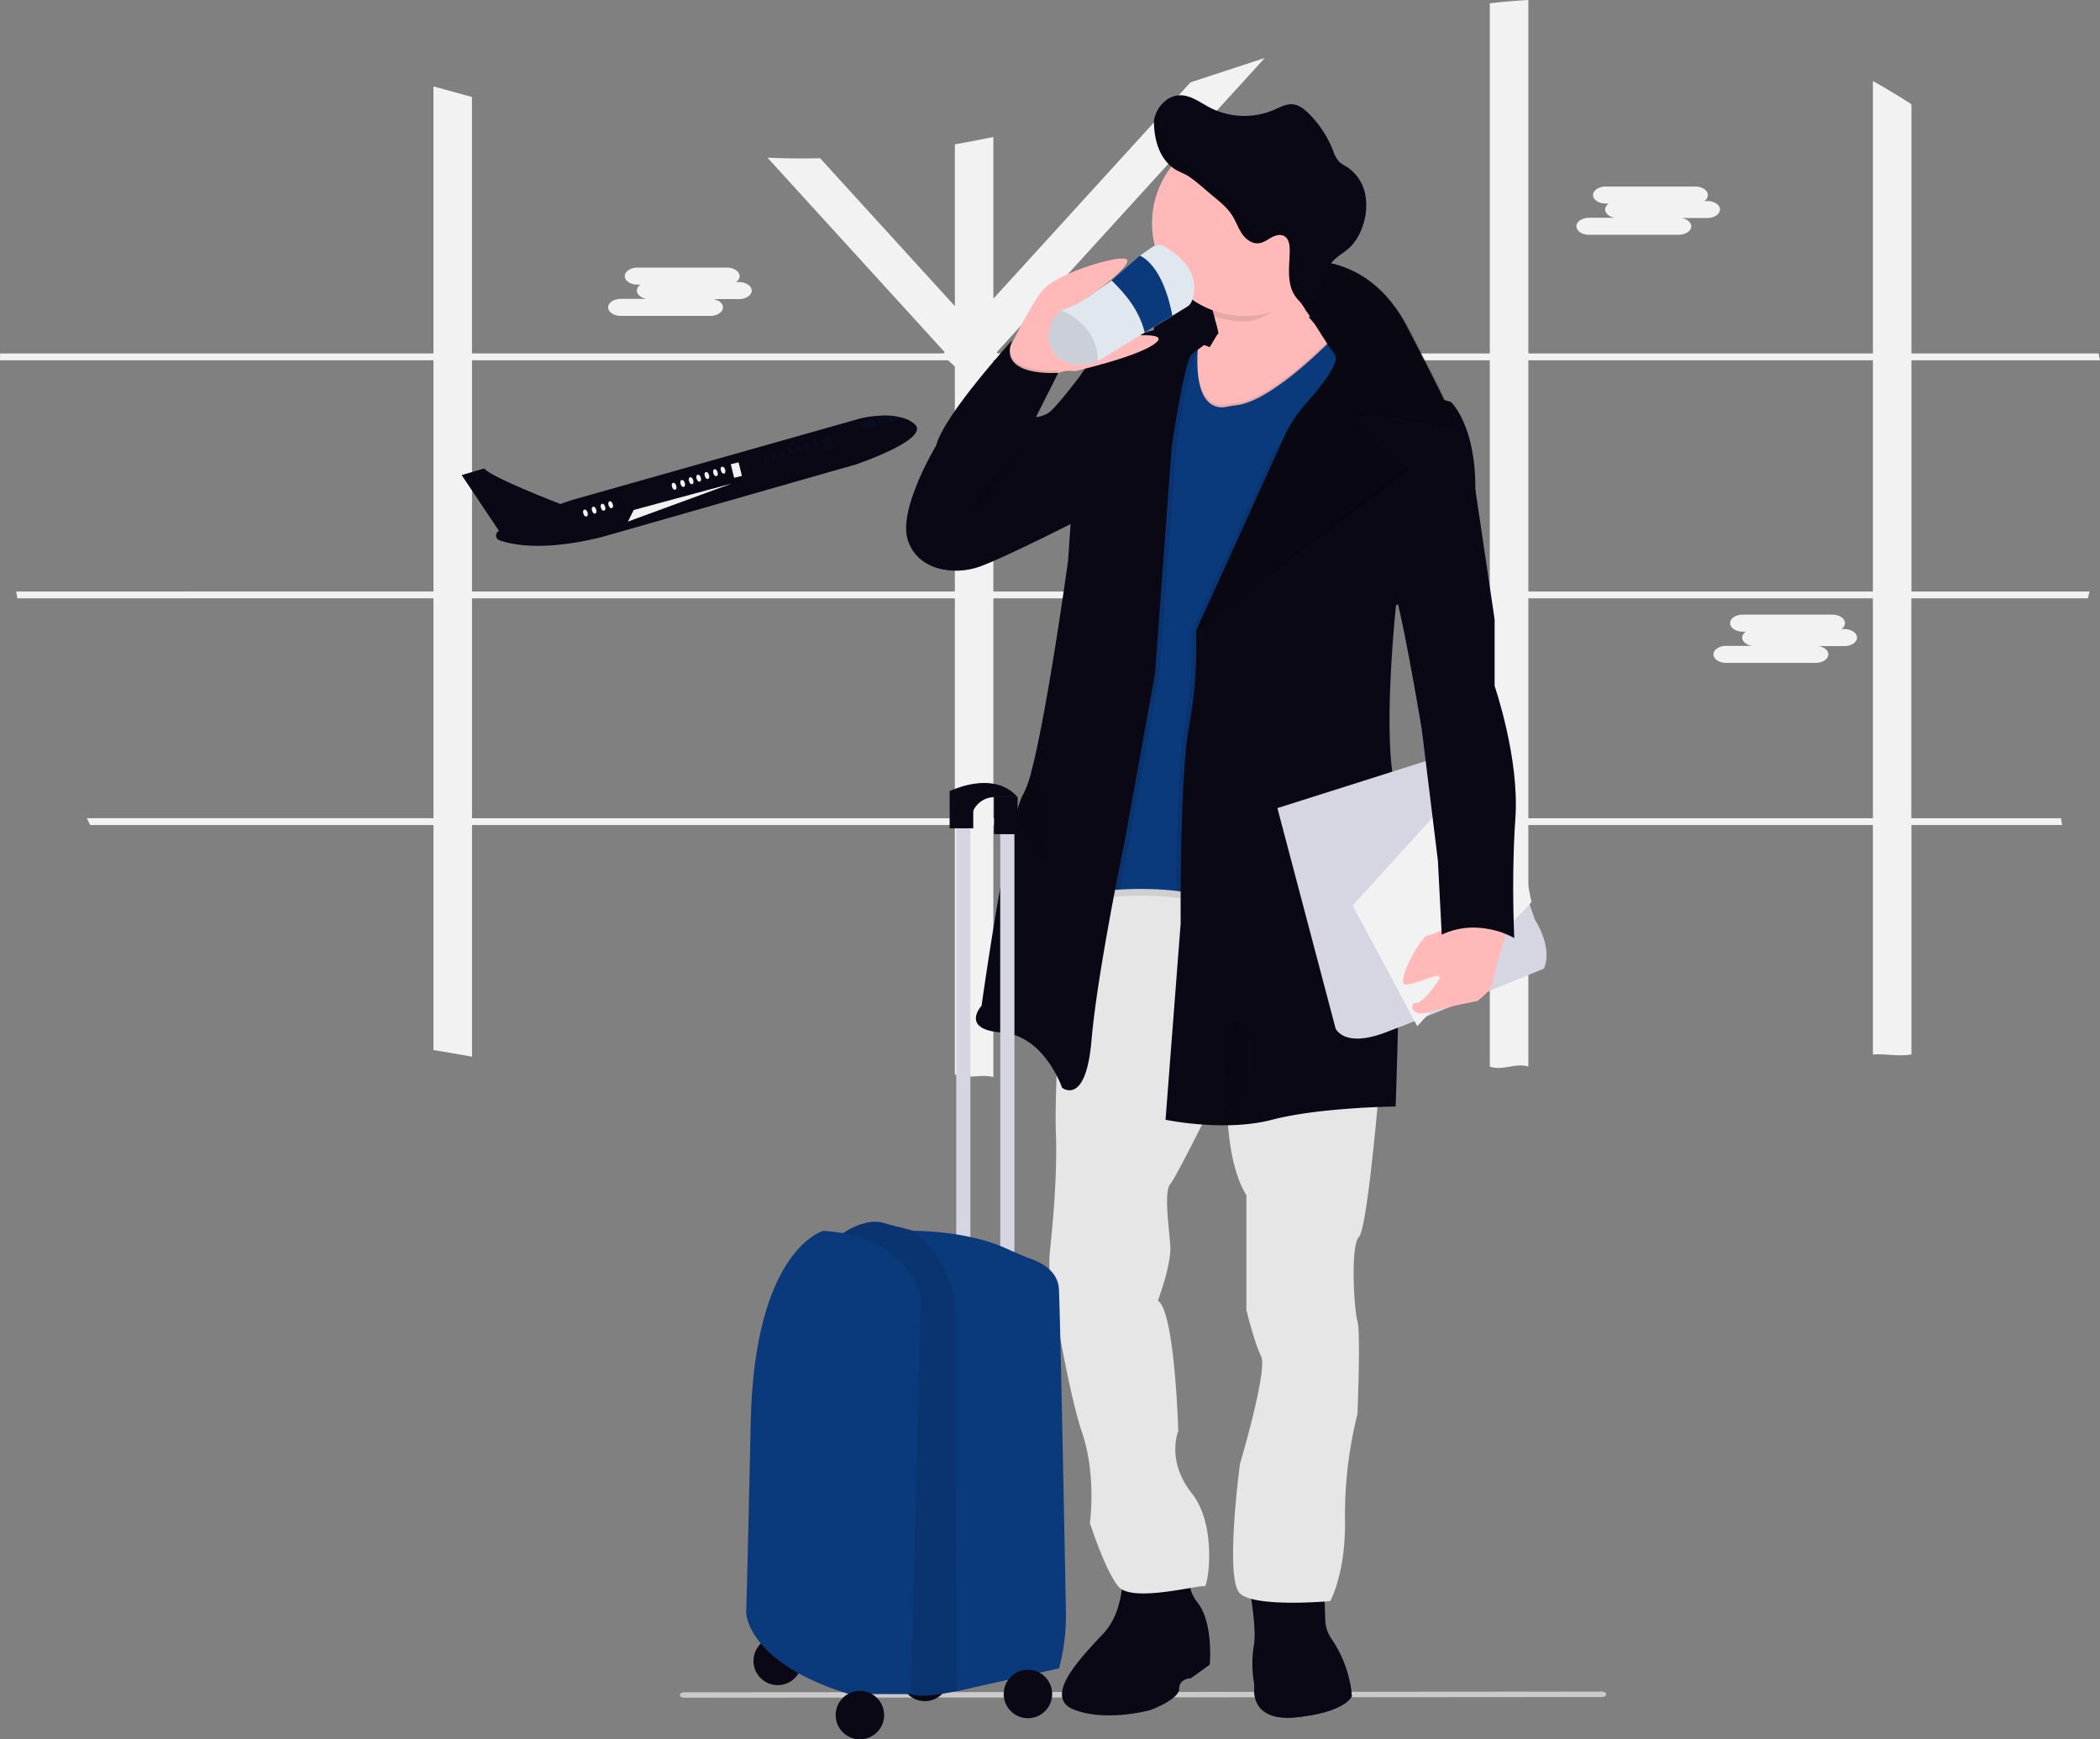 <svg xmlns="http://www.w3.org/2000/svg" width="799.758" height="662.331" viewBox="0 0 799.758 662.331" xmlns:xlink="http://www.w3.org/1999/xlink" role="img" artist="Katerina Limpitsouni" source="https://undraw.co/">
  <rect x="0" y="0" width="799.758" height="662.331" fill="#808080" stroke="none"/>
  <g id="Group_246" data-name="Group 246" transform="translate(-560 -209)">
    <g id="Group_245" data-name="Group 245" transform="translate(79.892 77.618)">
      <path id="Path_4025-1464" data-name="Path 4025" d="M1078.184,749.172l-349.74.265c-.834,0-1.51-.46-1.51-1.028s.676-1.028,1.51-1.028l349.74-.265c.834,0,1.51.46,1.51,1.028S1079.019,749.172,1078.184,749.172Z" transform="translate(12.113 28.424)" fill="#cacaca"/>
      <path id="Path_4087-1465" data-name="Path 4087" d="M848.48,178.274h71.808c-.155-.863-.328-1.727-.509-2.59h-71.3V80.774q-7.2-4.67-14.676-8.84v103.75H702.584V41.08c-2.391.121-4.791.285-7.183.492s-5,.466-7.493.751V175.684H500.575l-.449-.492L602.193,63.172c-9.444,3.056-18.871,6.2-28.3,9.28L498.848,154.8V93.231q-7.329,1.545-14.676,2.814v61.6l-51.314-56.312q-10.023.242-20.046-.207l67.475,74.044-.449.492H300.275V78.011c-4.886-1.364-9.781-2.719-14.676-4.032v101.7H120.582l-.052,2.59H285.616v88.055H126.7c.147.863.294,1.727.449,2.59H285.616v83.739H153.594q.622,1.295,1.269,2.59H285.616v85.69q7.355,1.2,14.676,2.521V355.248h183.88v94.962c4.766,2.035,9.67-.323,14.676,1.016V355.248h189.06v91.975c4.869,1.761,9.761-1.583,14.676,0V355.248H833.8v87.365c4.923-.361,9.823.9,14.676,0V355.248h57.391c-.164-.863-.311-1.727-.458-2.59H848.437V268.919h67.25c.207-.863.414-1.727.613-2.59H848.48Zm-14.676,0v88.055H702.584V178.274Zm-145.9,88.055H498.848V178.274h189.06ZM300.292,178.274h181.29l2.59,2.357v85.7H300.292Zm0,174.384V268.919h183.88v83.739Zm198.556,0V268.919h189.06v83.739Zm334.956,0H702.584V268.919H833.8Z" transform="translate(359.578 90.302)" fill="#f2f2f2"/>
      <path id="Path_4088-1466" data-name="Path 4088" d="M496.7,227.63a11.223,11.223,0,0,0-3.781-2.15,25.346,25.346,0,0,0-9.608-1.045,43.45,43.45,0,0,0-7.062.984L367.765,256.11q-3.073.863-6.043,2.011c-6.993-2.737-26.762-10.653-28.929-13.493l-8.5,2.486,14.175,21.159h0a1.942,1.942,0,0,0,.147,3.617c16.342,5.611,41.023-1.839,41.023-1.839l94.789-27.081S503.034,233.293,496.7,227.63Z" transform="translate(331.722 65.247)" fill="#090814"/>
      <ellipse id="Ellipse_691" data-name="Ellipse 691" cx="0.829" cy="1.381" rx="0.829" ry="1.381" transform="translate(701.846 325.686) rotate(-18.22)" fill="#f2f2f2"/>
      <ellipse id="Ellipse_692" data-name="Ellipse 692" cx="0.829" cy="1.381" rx="0.829" ry="1.381" transform="translate(705.148 324.597) rotate(-18.22)" fill="#f2f2f2"/>
      <ellipse id="Ellipse_693" data-name="Ellipse 693" cx="0.829" cy="1.381" rx="0.829" ry="1.381" transform="translate(711.45 322.522) rotate(-18.22)" fill="#f2f2f2"/>
      <ellipse id="Ellipse_696" data-name="Ellipse 696" cx="0.829" cy="1.381" rx="0.829" ry="1.381" transform="translate(735.62 315.507) rotate(-18.22)" fill="#f2f2f2"/>
      <ellipse id="Ellipse_697" data-name="Ellipse 697" cx="0.829" cy="1.381" rx="0.829" ry="1.381" transform="translate(738.883 314.429) rotate(-18.22)" fill="#f2f2f2"/>
      <ellipse id="Ellipse_698" data-name="Ellipse 698" cx="0.829" cy="1.381" rx="0.829" ry="1.381" transform="translate(742.088 313.377) rotate(-18.22)" fill="#f2f2f2"/>
      <ellipse id="Ellipse_699" data-name="Ellipse 699" cx="0.829" cy="1.381" rx="0.829" ry="1.381" transform="translate(744.983 312.423) rotate(-18.22)" fill="#f2f2f2"/>
      <ellipse id="Ellipse_700" data-name="Ellipse 700" cx="0.829" cy="1.381" rx="0.829" ry="1.381" transform="translate(748.1 311.397) rotate(-18.22)" fill="#f2f2f2"/>
      <ellipse id="Ellipse_701" data-name="Ellipse 701" cx="0.829" cy="1.381" rx="0.829" ry="1.381" transform="translate(751.355 310.321) rotate(-18.22)" fill="#f2f2f2"/>
      <ellipse id="Ellipse_702" data-name="Ellipse 702" cx="0.829" cy="1.381" rx="0.829" ry="1.381" transform="translate(754.245 309.369) rotate(-18.22)" fill="#f2f2f2"/>
      <ellipse id="Ellipse_703" data-name="Ellipse 703" cx="0.829" cy="1.381" rx="0.829" ry="1.381" transform="translate(770.444 305.188) rotate(-18.22)" fill="#0A3A7B" opacity="0.1"/>
      <ellipse id="Ellipse_704" data-name="Ellipse 704" cx="0.829" cy="1.381" rx="0.829" ry="1.381" transform="translate(776.756 303.112) rotate(-18.22)" fill="#0A3A7B" opacity="0.1"/>
      <ellipse id="Ellipse_705" data-name="Ellipse 705" cx="0.829" cy="1.381" rx="0.829" ry="1.381" transform="translate(779.923 302.07) rotate(-18.22)" fill="#0A3A7B" opacity="0.1"/>
      <ellipse id="Ellipse_706" data-name="Ellipse 706" cx="0.829" cy="1.381" rx="0.829" ry="1.381" transform="translate(783.001 301.057) rotate(-18.22)" fill="#0A3A7B" opacity="0.1"/>
      <ellipse id="Ellipse_707" data-name="Ellipse 707" cx="0.829" cy="1.381" rx="0.829" ry="1.381" transform="translate(786.023 300.056) rotate(-18.22)" fill="#0A3A7B" opacity="0.1"/>
      <ellipse id="Ellipse_708" data-name="Ellipse 708" cx="0.829" cy="1.381" rx="0.829" ry="1.381" transform="translate(789.454 298.936) rotate(-18.22)" fill="#0A3A7B" opacity="0.1"/>
      <ellipse id="Ellipse_709" data-name="Ellipse 709" cx="0.829" cy="1.381" rx="0.829" ry="1.381" transform="translate(773.7 304.113) rotate(-18.22)" fill="#0A3A7B" opacity="0.1"/>
      <ellipse id="Ellipse_710" data-name="Ellipse 710" cx="0.829" cy="1.381" rx="0.829" ry="1.381" transform="translate(708.546 323.478) rotate(-18.22)" fill="#f2f2f2"/>
      <rect id="Rectangle_884" data-name="Rectangle 884" width="3.056" height="5.326" transform="matrix(0.971, -0.24, 0.24, 0.971, 758.415, 308.164)" fill="#f2f2f2"/>
      <rect id="Rectangle_885" data-name="Rectangle 885" width="3.056" height="5.326" transform="matrix(0.971, -0.24, 0.24, 0.971, 793.368, 298.151)" fill="#0A3A7B" opacity="0.1"/>
      <path id="Path_4089-1467" data-name="Path 4089" d="M383.327,185.21l-3.937,1.036,1.968,2.97,5.836-1.45Z" transform="translate(428.146 105.733)" fill="#0A3A7B" opacity="0.1"/>
      <path id="Path_4090-1468" data-name="Path 4090" d="M517.741,225.481l-8.512,2.219-3.229-2,2.15-1.26A25.347,25.347,0,0,1,517.741,225.481Z" transform="translate(306.88 65.247)" fill="#0A3A7B" opacity="0.1"/>
      <path id="Path_4091-1469" data-name="Path 4091" d="M324.3,250.246l14.175,21.228,23.153-10.264s-26.2-10-28.825-13.45Z" transform="translate(331.72 62.046)" fill="#090814"/>
      <path id="Path_4092-1470" data-name="Path 4092" d="M316.726,213.63l-37.406,10.1-2.21,4.42Z" transform="translate(442.129 101.848)" fill="#f2f2f2"/>
      <path id="Path_4093-1471" data-name="Path 4093" d="M865.79,128.868h-1.14a2.832,2.832,0,0,0,1.39-2.262h0c0-1.787-2.184-3.246-4.86-3.246H827.158c-2.676,0-4.86,1.459-4.86,3.246h0c0,1.778,2.184,3.237,4.86,3.237h1.131a2.823,2.823,0,0,0-1.381,2.262c0,1.528,1.588,2.806,3.712,3.151h-9.8c-2.668,0-4.852,1.459-4.852,3.246s2.184,3.237,4.852,3.237h34.022c2.668,0,4.86-1.459,4.86-3.237,0-1.519-1.6-2.806-3.721-3.151h9.8c2.668,0,4.852-1.459,4.852-3.246S868.458,128.868,865.79,128.868Z" transform="translate(264.503 79.053)" fill="#f2f2f2"/>
      <path id="Path_4094-1472" data-name="Path 4094" d="M438.63,164.628h-1.139a2.823,2.823,0,0,0,1.39-2.262h0c0-1.778-2.184-3.246-4.86-3.246H400c-2.676,0-4.86,1.468-4.86,3.246h0c0,1.787,2.184,3.246,4.86,3.246h1.131a2.823,2.823,0,0,0-1.39,2.262c0,1.519,1.6,2.8,3.721,3.142h-9.8c-2.668,0-4.852,1.459-4.852,3.246s2.184,3.246,4.852,3.246h34.031c2.668,0,4.852-1.459,4.852-3.246,0-1.519-1.588-2.806-3.712-3.151h9.8c2.668,0,4.852-1.459,4.852-3.237S441.3,164.628,438.63,164.628Z" transform="translate(322.901 74.164)" fill="#f2f2f2"/>
      <path id="Path_4095-1473" data-name="Path 4095" d="M926.242,317.688h-1.131a2.823,2.823,0,0,0,1.39-2.262h0c0-1.787-2.193-3.246-4.86-3.246H887.61c-2.668,0-4.852,1.459-4.852,3.246h0c0,1.787,2.184,3.246,4.852,3.246h1.14a2.806,2.806,0,0,0-1.39,2.262c0,1.519,1.6,2.8,3.721,3.142h-9.8c-2.668,0-4.852,1.459-4.852,3.246s2.184,3.246,4.852,3.246h34.031c2.668,0,4.852-1.459,4.852-3.246,0-1.519-1.589-2.806-3.712-3.151h9.79c2.676,0,4.86-1.459,4.86-3.237S928.918,317.688,926.242,317.688Z" transform="translate(256.237 53.239)" fill="#f2f2f2"/>
      <path id="Path_4101-1474" data-name="Path 4101" d="M655.712,163.43c-2.745,1.614-2.832,8.512-2.409,14.046.3,4.049.863,7.364.863,7.364L636.3,228.263s-6.621-30.94-6.725-44.753a10.242,10.242,0,0,1,.492-3.211C633.223,170.345,650.731,164.785,655.712,163.43Z" transform="translate(289.985 73.575)" fill="#090814"/>
      <path id="Path_4102-1475" data-name="Path 4102" d="M661.171,163s-.483.112-1.321.345A2.59,2.59,0,0,1,661.171,163Z" transform="translate(285.846 73.634)" fill="#090814"/>
      <path id="Path_4103-1476" data-name="Path 4103" d="M645.3,769.048l-7.191,5.18s-4.463,0-4.463,4.032-10.929,8.055-10.929,8.055-16.264,4.6-28.782,0c-4.057-1.493-5.3-4.049-4.826-7.165.993-6.5,9.5-15.384,15.617-21.9,4.135-4.394,6.043-10.221,6.854-15.263a45.6,45.6,0,0,0,.483-10.921l26.33-1.873a17.386,17.386,0,0,0,0,12.336,16.041,16.041,0,0,0,2.305,3.954c3.211,4.075,4.316,10.472,4.627,15.539a56.9,56.9,0,0,1-.026,8.029Z" transform="translate(295.531 -3.772)" fill="#090814"/>
      <path id="Path_4104-1477" data-name="Path 4104" d="M710.494,781.534s-2.011,6.043-20.866,8.063-16.152-11.948-16.152-11.948-.095-.4-.216-1.114a42.954,42.954,0,0,1-.069-14.279c.656-3.678.086-10.057-.734-15.9-.967-6.958-2.288-13.165-2.288-13.165l29.214,2.158s.509,5.948.8,11.957c.095,1.873.173,3.747.2,5.456a13.622,13.622,0,0,0,2.521,7.208,45.038,45.038,0,0,1,6.975,16.92,38.457,38.457,0,0,1,.535,4.109C710.477,781.37,710.494,781.534,710.494,781.534Z" transform="translate(284.435 -4.318)" fill="#090814"/>
      <path id="Path_4106-1478" data-name="Path 4106" d="M710.984,788.4s-2.011,6.043-20.866,8.063-16.152-11.948-16.152-11.948-.095-.4-.216-1.114c.863.449,1.6.863,1.934,1.053,1.727,1.01,3.272,2.4,5.068,3.341,4.316,2.27,9.539,1.6,14.365.863,2.288-.345,4.575-.691,6.854-1.114a17.331,17.331,0,0,0,5.016-1.485,29.9,29.9,0,0,0,3.384-2.3,38.489,38.489,0,0,1,.535,4.109C710.966,788.234,710.984,788.4,710.984,788.4Z" transform="translate(283.946 -11.183)" fill="#090814"/>
      <path id="Path_4109-1479" data-name="Path 4109" d="M641.964,729.19a17.386,17.386,0,0,0,0,12.336c-7.554,1.286-21.634,3.885-26.814.458a45.6,45.6,0,0,0,.483-10.921Z" transform="translate(291.957 -3.772)" opacity="0.1"/>
      <path id="Path_4110-1480" data-name="Path 4110" d="M700.247,747.3c-5.335.38-19.692,1.131-27.729-.95-.967-6.958-2.288-13.165-2.288-13.165l29.214,2.158S699.936,741.3,700.247,747.3Z" transform="translate(284.427 -4.318)" opacity="0.1"/>
      <path id="Path_4111-1481" data-name="Path 4111" d="M709.428,499.749s-.449,5.4-1.165,12.949c-1.614,17.145-4.593,45.452-6.906,47.757-3.315,3.324-1.873,27.755-.578,32.071s0,35.395,0,35.395a157.984,157.984,0,0,0-4.748,39.711c.432,20.719-5.611,31.51-5.611,31.51s-28.489,2.59-34.385-2.918,0-49.311,0-49.311,10.644-35.826,8.055-41.006-5.611-17.7-5.611-17.7v-43.6c-4.187-6.906-6.043-16.4-6.846-24.984a131.37,131.37,0,0,1-.06-22.066s-5.361,10.964-10.826,21.807c-4.938,9.8-9.962,19.493-11.223,20.926-2.59,3.022-.432,16.834,0,23.74s-4.748,20.719-4.748,20.719c6.475,3.885,7.77,49.639,7.77,49.639s-4.748,11.223,5.18,23.74,6.043,36.258,4.748,35.395-27.625,6.475-32.8,0-10.791-24.172-10.791-24.172,2.59-18.129-3.022-34.531c-4.161-12.155-9.263-40.652-11.628-54.612a55.639,55.639,0,0,1-.466-15.332c1.088-10.2,2.763-29.067,2.167-44.028-.2-4.878-.06-12.63.268-21.72,1.114-31.165,4.48-77.989,4.48-77.989l23.464-15.807,15.453-10.48,3.781.578,70.462,10.852,2.737,34.756Z" transform="translate(296.293 41.936)" fill="#e6e6e6"/>
      <path id="Path_4113-1482" data-name="Path 4113" d="M696.964,180.816s-48.344,38.7-39.418,30.932c4.886-4.265,1.563-22.445-2.443-37.985-3.3-12.82-7.053-23.853-7.053-23.853s42.2-39.478,39.133-7.2c-1.079,11.378-.181,19.467,1.433,25.182C691.577,178.347,696.964,180.816,696.964,180.816Z" transform="translate(287.459 78.143)" fill="#ffb9b9"/>
      <path id="Path_4115-1483" data-name="Path 4115" d="M692.322,177.94l-35.85,7.79-3.723,6.238s-7.623-3.306-8.2.432-2.728,26.762,1.727,28.92,10.221,3.6,15.254,2.883,10.644-6.337,14.391-8.495,17.551-13.381,17.551-13.381l6.906-9.634Z" transform="translate(288.079 71.591)" fill="#ffb9b9"/>
      <path id="Path_4118-1484" data-name="Path 4118" d="M669.05,198.249s20.935-22.886,25.9-19.251,8.175,12.492,8.175,12.492l-17.024,18.7Z" transform="translate(284.589 71.5)" fill="#ffb9b9"/>
      <path id="Path_4121-1485" data-name="Path 4121" d="M697.969,185.69s-24.785,26.762-39.582,28.558c-1.347.164-2.676.388-4.006.656-3.859.76-12.285,0-10.946-22.126l-1.873-3.919-11.508,7.053-3.885,31.648-6.906,81.149-10.213,90.36s31.363-3.021,40.143,4.895S660.416,360.8,660.416,360.8L684.441,257.2l25.614-66.62Z" transform="translate(292.791 70.532)" opacity="0.1"/>
      <path id="Path_4122-1486" data-name="Path 4122" d="M710.055,194.589l-25.614,66.62L660.416,364.8s-2.452,51.072-11.223,43.164c-2.866-2.59-8.149-4.006-13.959-4.739a126.59,126.59,0,0,0-21.513-.483c-2.866.155-4.67.328-4.67.328l10.213-90.36,6.906-81.149,3.885-31.648,11.508-7.053,1.873,3.919c0,.578-.06,1.148-.086,1.727-.812,20.443,7.278,21.168,11.033,20.425,1.329-.268,2.659-.492,4.006-.656,10.48-1.286,25.968-15.073,34.108-23,3.358-3.28,5.473-5.56,5.473-5.56Z" transform="translate(292.791 69.981)" opacity="0.1"/>
      <path id="Path_4123-1487" data-name="Path 4123" d="M710.055,191.589l-25.614,66.62L660.416,361.8s-2.452,51.072-11.223,43.164c-2.866-2.59-8.149-4.006-13.959-4.739a126.59,126.59,0,0,0-21.513-.483c-2.866.155-4.67.328-4.67.328l10.213-90.36,6.906-81.149,3.885-31.648,11.508-7.053,1.873,3.919c0,.578-.06,1.148-.086,1.727-.812,20.443,7.278,21.168,11.033,20.425,1.329-.268,2.659-.492,4.006-.656,10.48-1.286,25.968-15.073,34.108-23,3.358-3.28,5.473-5.56,5.473-5.56Z" transform="translate(292.791 70.391)" fill="#0A3A7B"/>
      <path id="Path_4124-1488" data-name="Path 4124" d="M643.435,194.283c0,.578-.06,1.148-.086,1.727l-.2.138c-3.039,2-7.916,35.826-7.916,35.826l-6.328,86.182-11.654,64.315s-1.528,7.329-3.531,17.8c-2.866.155-4.67.328-4.67.328l10.213-90.36,6.906-81.149,3.885-31.648,11.508-7.053Z" transform="translate(292.791 69.889)" opacity="0.1"/>
      <path id="Path_4125-1489" data-name="Path 4125" d="M643.439,187.582s-6.906,5.594-9.945,7.6S625.578,231,625.578,231l-6.328,86.182L607.6,381.5s-10.359,49.639-12.518,75.106-11.223,18.129-11.223,18.129-6.768-19.856-22.877-21-7.77-10.221-7.77-10.221,9.436-68,15.643-80.113a5.584,5.584,0,0,1,.328-.6,37.735,37.735,0,0,0,2.987-8.5c6.138-23.171,13.985-80.286,13.985-80.286l4.895-70.79c12.518-20.434,51.417-19.726,51.417-19.726Z" transform="translate(300.721 70.833)" fill="#090814"/>
      <path id="Path_4126-1490" data-name="Path 4126" d="M714.2,191.585,688.587,258.2,664.562,361.8s-2.452,51.072-11.223,43.164c-2.866-2.59-8.149-4.006-13.959-4.739.1-17.559.639-49.069,3.168-62.312a175.964,175.964,0,0,0,2.728-36.69l31.372-68.346s23.594-29.084,23.74-33.245c.052-1.537-1.623-4.385-3.747-7.381,3.358-3.281,5.473-5.56,5.473-5.56Z" transform="translate(288.645 70.395)" opacity="0.1"/>
      <path id="Path_4127-1491" data-name="Path 4127" d="M634.71,486.576l5.758-74.821s-.432-55.829,3.168-74.674a175.959,175.959,0,0,0,2.728-36.69l31.372-68.346s23.594-29.084,23.74-33.245-12.362-18-12.362-18,27.323,3.194,30.923,15.418S743.346,213.2,743.346,213.2s9.5,8.633,9.349,33.383-30.215,44.166-30.215,44.166-5.033,46.618-.717,67.63.57,123.157.57,123.157-28.92.294-47.049,5.042S634.71,486.576,634.71,486.576Z" transform="translate(289.283 71.2)" fill="#090814"/>
      <path id="Path_4128-1492" data-name="Path 4128" d="M684.05,393.747,706.2,477.624s3.021,7.485,18.561,1.727,60.724-24.457,60.724-24.457,4.023-6.621-3.453-18.846L759.441,369.86Z" transform="translate(282.538 45.353)" fill="#d6d6e3"/>
      <path id="Path_4129-1493" data-name="Path 4129" d="M596.84,392.082l35.826-39.392,22.877-9.28,9.384,47.369-43.484,47.265Z" transform="translate(398.418 84.105)" fill="#f2f2f2"/>
      <path id="Path_4130-1494" data-name="Path 4130" d="M757.955,455.74s-10.653,6.267-13.467,6.475-12.716,18.923-8.529,18.776,13.925-5.18,12.949-2.59-7.329,10.359-9.168,9.617-2.7,5.706,5.18,3.453,18.345-4.2,18.345-4.2,5.611-4.1,5.827-7.019,5.076-18.241,5.076-18.241Z" transform="translate(279.464 25.311)" fill="#ffb9b9"/>
      <path id="Path_4131-1495" data-name="Path 4131" d="M563.49,193.639s9.22-19.907,14.728-26.486,29.533-13.657,31.942-11.715-12.086,12.846-14.676,14.244,16.731,14.391,17.128,14.676,15.108-1.3,7.554,3.66-29.887,10.014-29.887,10.014a11.223,11.223,0,0,0-8.633,2.072C577.32,203.238,563.49,193.639,563.49,193.639Z" transform="translate(299.02 74.712)" fill="#ffb9b9"/>
      <path id="Path_4138-1496" data-name="Path 4138" d="M781.521,380.533c-.086,1.252-.164,2.5-.242,3.747-.216,3.807-.363,7.58-.458,11.223-.432,16.869.268,30.785.268,30.785s-13.381-8.054-27.625-1.295l-1.416-27.3v-.475l-1.459-11.939-4.731-38.563s-8.918-53.524-11.654-55.535,20.287-45.323,20.287-45.323l11.775,9.617,7.338,49.492v25.32S783.1,357.8,781.521,380.533Z" transform="translate(275.712 62.306)" fill="#090814"/>
      <path id="Path_4139-1497" data-name="Path 4139" d="M582.51,202.57l-2.763,5.482c-3.324,5.24-8.357,11.421-8.357,11.421s-19.631-9.03-19.631-9.427,5.957-9.781,10.8-17.179c1.493-1.683,2.4-2.676,2.4-2.676C559.2,204.434,582.51,202.57,582.51,202.57Z" transform="translate(300.624 69.917)" opacity="0.1"/>
      <path id="Path_4140-1498" data-name="Path 4140" d="M594.891,200.246l-8.055,4.04s-9.928,13.381-12.8,14.823-4.316,1.295-4.316,1.295L578.2,203.57s-23.309,1.865-17.551-12.38c0,0-26.045,28.488-28.92,40,0,0-14.391,23.879-10.938,35.68s17.412,14.1,27.478,10.506,41.006-19.424,41.006-19.424Z" transform="translate(304.93 69.78)" fill="#090814"/>
      <path id="Path_4141-1499" data-name="Path 4141" d="M570.028,234.19s-21.72,24.319-19.994,27.625S568.88,239.085,570.028,234.19Z" transform="translate(300.873 63.901)" opacity="0.1"/>
      <path id="Path_4142-1500" data-name="Path 4142" d="M681.524,158.174s30.569-9.211,47.835,24.025,17.844,35.542,16.981,37.121-34.385-7.191-36.258-3.306,18.992,19.856,18.992,19.856L648.21,297.164l33.979-72.205a54.39,54.39,0,0,1,9-13.873c5.585-6.25,13.226-15.824,10.515-18.777-2.383-2.59-6.19-9.349-11.335-17.128C686.626,169.484,680.644,163.043,681.524,158.174Z" transform="translate(287.438 74.454)" opacity="0.2"/>
      <path id="Path_4143-1501" data-name="Path 4143" d="M680.661,157.174S711.23,147.963,728.5,181.2s17.844,35.542,16.981,37.121-34.385-7.191-36.258-3.306,18.992,19.856,18.992,19.856l-80,62.157,33.116-73.069a54.388,54.388,0,0,1,9-13.873c5.585-6.25,13.226-15.824,10.515-18.777-2.383-2.59-6.19-9.349-11.335-17.128C685.763,168.484,679.78,162.043,680.661,157.174Z" transform="translate(287.438 74.59)" fill="#090814"/>
      <path id="Path_4144-1502" data-name="Path 4144" d="M680.661,157.174S711.23,147.963,728.5,181.2s17.844,35.542,16.981,37.121-34.385-7.191-36.258-3.306,18.992,19.856,18.992,19.856l-80,62.157,34.7-76.582a30.343,30.343,0,0,1,5.378-8.106c5.473-5.888,15.643-17.689,12.578-21.03-2.383-2.59-6.19-9.349-11.335-17.128C685.763,168.484,679.78,162.043,680.661,157.174Z" transform="translate(287.438 74.59)" opacity="0.1"/>
      <path id="Path_4149-1503" data-name="Path 4149" d="M687.036,165.195a34.375,34.375,0,0,1-3.185,2.27c-5.482,3.453-10.359,8.141-17.344,8.141a35.335,35.335,0,0,1-11.4-1.873c-3.3-12.82-7.053-23.853-7.053-23.853s42.2-39.478,39.133-7.2C686.1,154.058,685.422,159.48,687.036,165.195Z" transform="translate(287.459 78.147)" opacity="0.1"/>
      <path id="Path_4150-1504" data-name="Path 4150" d="M699.263,134.157a35.283,35.283,0,1,1-10.334-25.113,35.447,35.447,0,0,1,10.334,25.113Z" transform="translate(290.15 82.423)" fill="#ffb9b9"/>
      <path id="Path_4151-1505" data-name="Path 4151" d="M637.543,170.718a4.127,4.127,0,0,1-1.657,1.942l-5.629,3.453-10.523,6.4L603.08,192.628q-.587.345-1.191.647a14.331,14.331,0,0,1-12.63.173,10.36,10.36,0,0,1-5.9-7.355,12.285,12.285,0,0,1,4.506-12.086.647.647,0,0,1,.311-.155,30.637,30.637,0,0,0,9.841-4.817l10.48-7.252,9.358-8.555,4.731-3.272a4.411,4.411,0,0,1,4.757-.173C632.225,152.554,641.859,159.814,637.543,170.718Z" transform="translate(296.335 75.525)" fill="#e1e7ef"/>
      <path id="Path_4152-1506" data-name="Path 4152" d="M634.056,176.7l-10.523,6.4c-2.193-8.84-7.77-15.082-12.613-19.8l10.739-9.5C629.826,157.859,633.072,171.387,634.056,176.7Z" transform="translate(292.536 74.89)" fill="#0A3A7B"/>
      <path id="Path_4153-1507" data-name="Path 4153" d="M601.889,197.159a14.33,14.33,0,0,1-12.63.173,10.36,10.36,0,0,1-5.9-7.355,12.285,12.285,0,0,1,4.506-12.086,26.529,26.529,0,0,1,7.165,4.5,20.132,20.132,0,0,1,6.2,9.755A20.715,20.715,0,0,1,601.889,197.159Z" transform="translate(296.335 71.598)" opacity="0.1"/>
      <path id="Path_4155-1508" data-name="Path 4155" d="M629.59,92.848c.751-4.981,4.86-9.652,9.893-9.738,4.152-.069,7.692,2.745,11.37,4.67a28.713,28.713,0,0,0,24.483.863c2.262-.984,4.55-2.3,7.01-2.106s4.429,1.813,6.129,3.453a41.015,41.015,0,0,1,9.3,14.072,12.026,12.026,0,0,0,2.365,4.377,15.95,15.95,0,0,0,2.952,1.96,16.229,16.229,0,0,1,6.975,10.506,23.134,23.134,0,0,1-1.269,12.733,19.364,19.364,0,0,1-4.61,7.39c-1.571,1.476-3.453,2.59-5.1,3.971a20.374,20.374,0,0,0-6.906,18.889c-4.593,1.062-9-3.056-10.359-7.562s-.578-9.341-.509-14.046c0-2.089-.294-4.558-2.132-5.56-1.528-.863-3.453-.242-4.955.6s-3,1.942-4.722,2.141c-2.59.294-4.955-1.519-6.406-3.669s-2.279-4.644-3.66-6.837c-1.8-2.892-4.489-5.111-7.122-7.269-3.013-2.478-5.939-5.24-9.142-7.467-1.925-1.338-4.221-1.96-6.112-3.306C631.351,106.824,629.59,99.366,629.59,92.848Z" transform="translate(289.983 84.556)" fill="#090814"/>
      <path id="Path_4156-1509" data-name="Path 4156" d="M661.171,163s-.483.112-1.321.345A2.59,2.59,0,0,1,661.171,163Z" transform="translate(285.846 73.634)" opacity="0.1"/>
      <g id="Group_244" data-name="Group 244" transform="translate(919.573 171.024)" opacity="0.1">
        <path id="Path_4157-1510" data-name="Path 4157" d="M683.563,154.034c-1.338-4.515-.578-9.341-.509-14.046,0-2.089-.294-4.558-2.132-5.56-1.528-.863-3.453-.233-4.955.6s-3,1.942-4.722,2.141c-2.59.294-4.955-1.519-6.406-3.66s-2.279-4.653-3.66-6.846c-1.813-2.883-4.489-5.1-7.122-7.269-3.013-2.478-5.939-5.24-9.142-7.467-1.925-1.338-4.221-1.951-6.112-3.306-5.724-4.092-7.485-11.551-7.485-18.069A12.181,12.181,0,0,1,632.456,87a12.449,12.449,0,0,0-2.866,6.181c0,6.518,1.727,13.977,7.485,18.069,1.891,1.355,4.187,1.968,6.112,3.306,3.2,2.227,6.129,4.99,9.142,7.467,2.633,2.167,5.309,4.386,7.122,7.269,1.381,2.193,2.2,4.7,3.66,6.846s3.833,3.954,6.406,3.66c1.727-.2,3.194-1.3,4.722-2.141s3.453-1.433,4.955-.6c1.839,1,2.167,3.453,2.132,5.56-.069,4.7-.863,9.5.509,14.046s5.75,8.633,10.359,7.562a19.544,19.544,0,0,1-.276-2.452C688.086,161.433,684.711,157.885,683.563,154.034Z" transform="translate(-629.59 -87)"/>
        <path id="Path_4158-1511" data-name="Path 4158" d="M716.48,146.687c-1.571,1.485-3.453,2.59-5.1,3.971a19.519,19.519,0,0,0-4.5,5.439,18.4,18.4,0,0,1,2.771-2.849c1.658-1.381,3.531-2.486,5.1-3.971a17.066,17.066,0,0,0,3.142-4.127A14.929,14.929,0,0,1,716.48,146.687Z" transform="translate(-640.156 -94.95)"/>
      </g>
      <path id="Path_4159-1512" data-name="Path 4159" d="M662.084,501.727c-.63,1.873-1.528,3.7-1.649,5.68-.207,3.367,1.847,6.492,1.994,9.867.173,3.911-2.21,7.424-4.489,10.618,2.7,0,5.654-.941,7.027-3.263a10.918,10.918,0,0,0,1.01-2.84c2.443-9.747,4.817-20.408.57-29.507a13.279,13.279,0,0,0-2.806-4.213C663.025,492.663,663.629,497.178,662.084,501.727Z" transform="translate(286.107 29.193)" opacity="0.1"/>
      <path id="Path_4160-1513" data-name="Path 4160" d="M582.686,418.355l-7.174-9.677c-1.727-2.34-3.514-4.774-4.135-7.614-.673-3.116.112-6.345.216-9.5v-1.079a5.594,5.594,0,0,1,.328-.6,37.735,37.735,0,0,0,2.987-8.5,10.361,10.361,0,0,1,2.383,3.669c3.341,8.149.25,17.715,3.013,26.071C581.1,413.52,582.393,415.817,582.686,418.355Z" transform="translate(297.979 43.778)" opacity="0.1"/>
      <rect id="Rectangle_886" data-name="Rectangle 886" width="5.396" height="164.715" transform="translate(844.277 444.936)" fill="#d6d6e3"/>
      <rect id="Rectangle_887" data-name="Rectangle 887" width="5.404" height="164.715" transform="translate(861.034 444.936)" fill="#d6d6e3"/>
      <circle id="Ellipse_718" data-name="Ellipse 718" cx="9.229" cy="9.229" r="9.229" transform="translate(823.109 760.71)" fill="#090814"/>
      <path id="Path_4166-1514" data-name="Path 4166" d="M490.71,585.429s9.2-7.485,17.266-4.895,29.058,5.18,32.8,18.414,0,158.56,0,158.56-17.879,4.645-22.739,2.3-4.316-24.172-4.316-24.172l-1.433-128.88Z" transform="translate(308.97 16.626)" fill="#0A3A7B"/>
      <path id="Path_4167-1515" data-name="Path 4167" d="M490.71,585.429s9.2-7.485,17.266-4.895,29.058,5.18,32.8,18.414,0,158.56,0,158.56-17.879,4.645-22.739,2.3-4.316-24.172-4.316-24.172l-1.433-128.88Z" transform="translate(308.97 16.626)" opacity="0.1"/>
      <path id="Path_4168-1516" data-name="Path 4168" d="M578.9,750.614l-38.736,8.633-.406-6.906-.25-135.6A41.325,41.325,0,0,0,523.3,584h0s20.054-.268,35.395,6.665c3.28,1.476,6.57,2.927,9.945,4.17,4.187,1.545,9.867,4.834,10.23,11.326.466,8.46,2.089,92.268,2.668,122.777A77.483,77.483,0,0,1,578.9,750.614Z" transform="translate(304.514 16.078)" fill="#0A3A7B"/>
      <rect id="Rectangle_888" data-name="Rectangle 888" width="8.995" height="14.097" transform="translate(841.765 432.704)" fill="#090814"/>
      <rect id="Rectangle_890" data-name="Rectangle 890" width="8.995" height="14.097" transform="translate(858.668 434.931)" fill="#090814"/>
      <path id="Path_4169-1517" data-name="Path 4169" d="M565.343,391.847h-9.021a8.944,8.944,0,0,0-7.916,5.249c-.13.276-.25.561-.363.863l-1.986-1.917-4.127-3.988-2.521-2.434S556.063,381.2,565.343,391.847Z" transform="translate(302.312 43.084)" fill="#090814"/>
      <circle id="Ellipse_719" data-name="Ellipse 719" cx="9.229" cy="9.229" r="9.229" transform="translate(862.354 767.211)" fill="#090814"/>
      <circle id="Ellipse_720" data-name="Ellipse 720" cx="9.229" cy="9.229" r="9.229" transform="translate(767.065 754.615)" fill="#090814"/>
      <path id="Path_4170-1518" data-name="Path 4170" d="M479.062,584s-26.192,6.906-27.625,72.81-1.727,72.8-1.727,72.8.57,18.992,39.133,30.793h23.594l3.747-151.369S511.867,585.977,479.062,584Z" transform="translate(314.575 16.078)" fill="#0A3A7B"/>
      <circle id="Ellipse_721" data-name="Ellipse 721" cx="9.229" cy="9.229" r="9.229" transform="translate(798.359 775.256)" fill="#090814"/>
    </g>
  </g>
</svg>